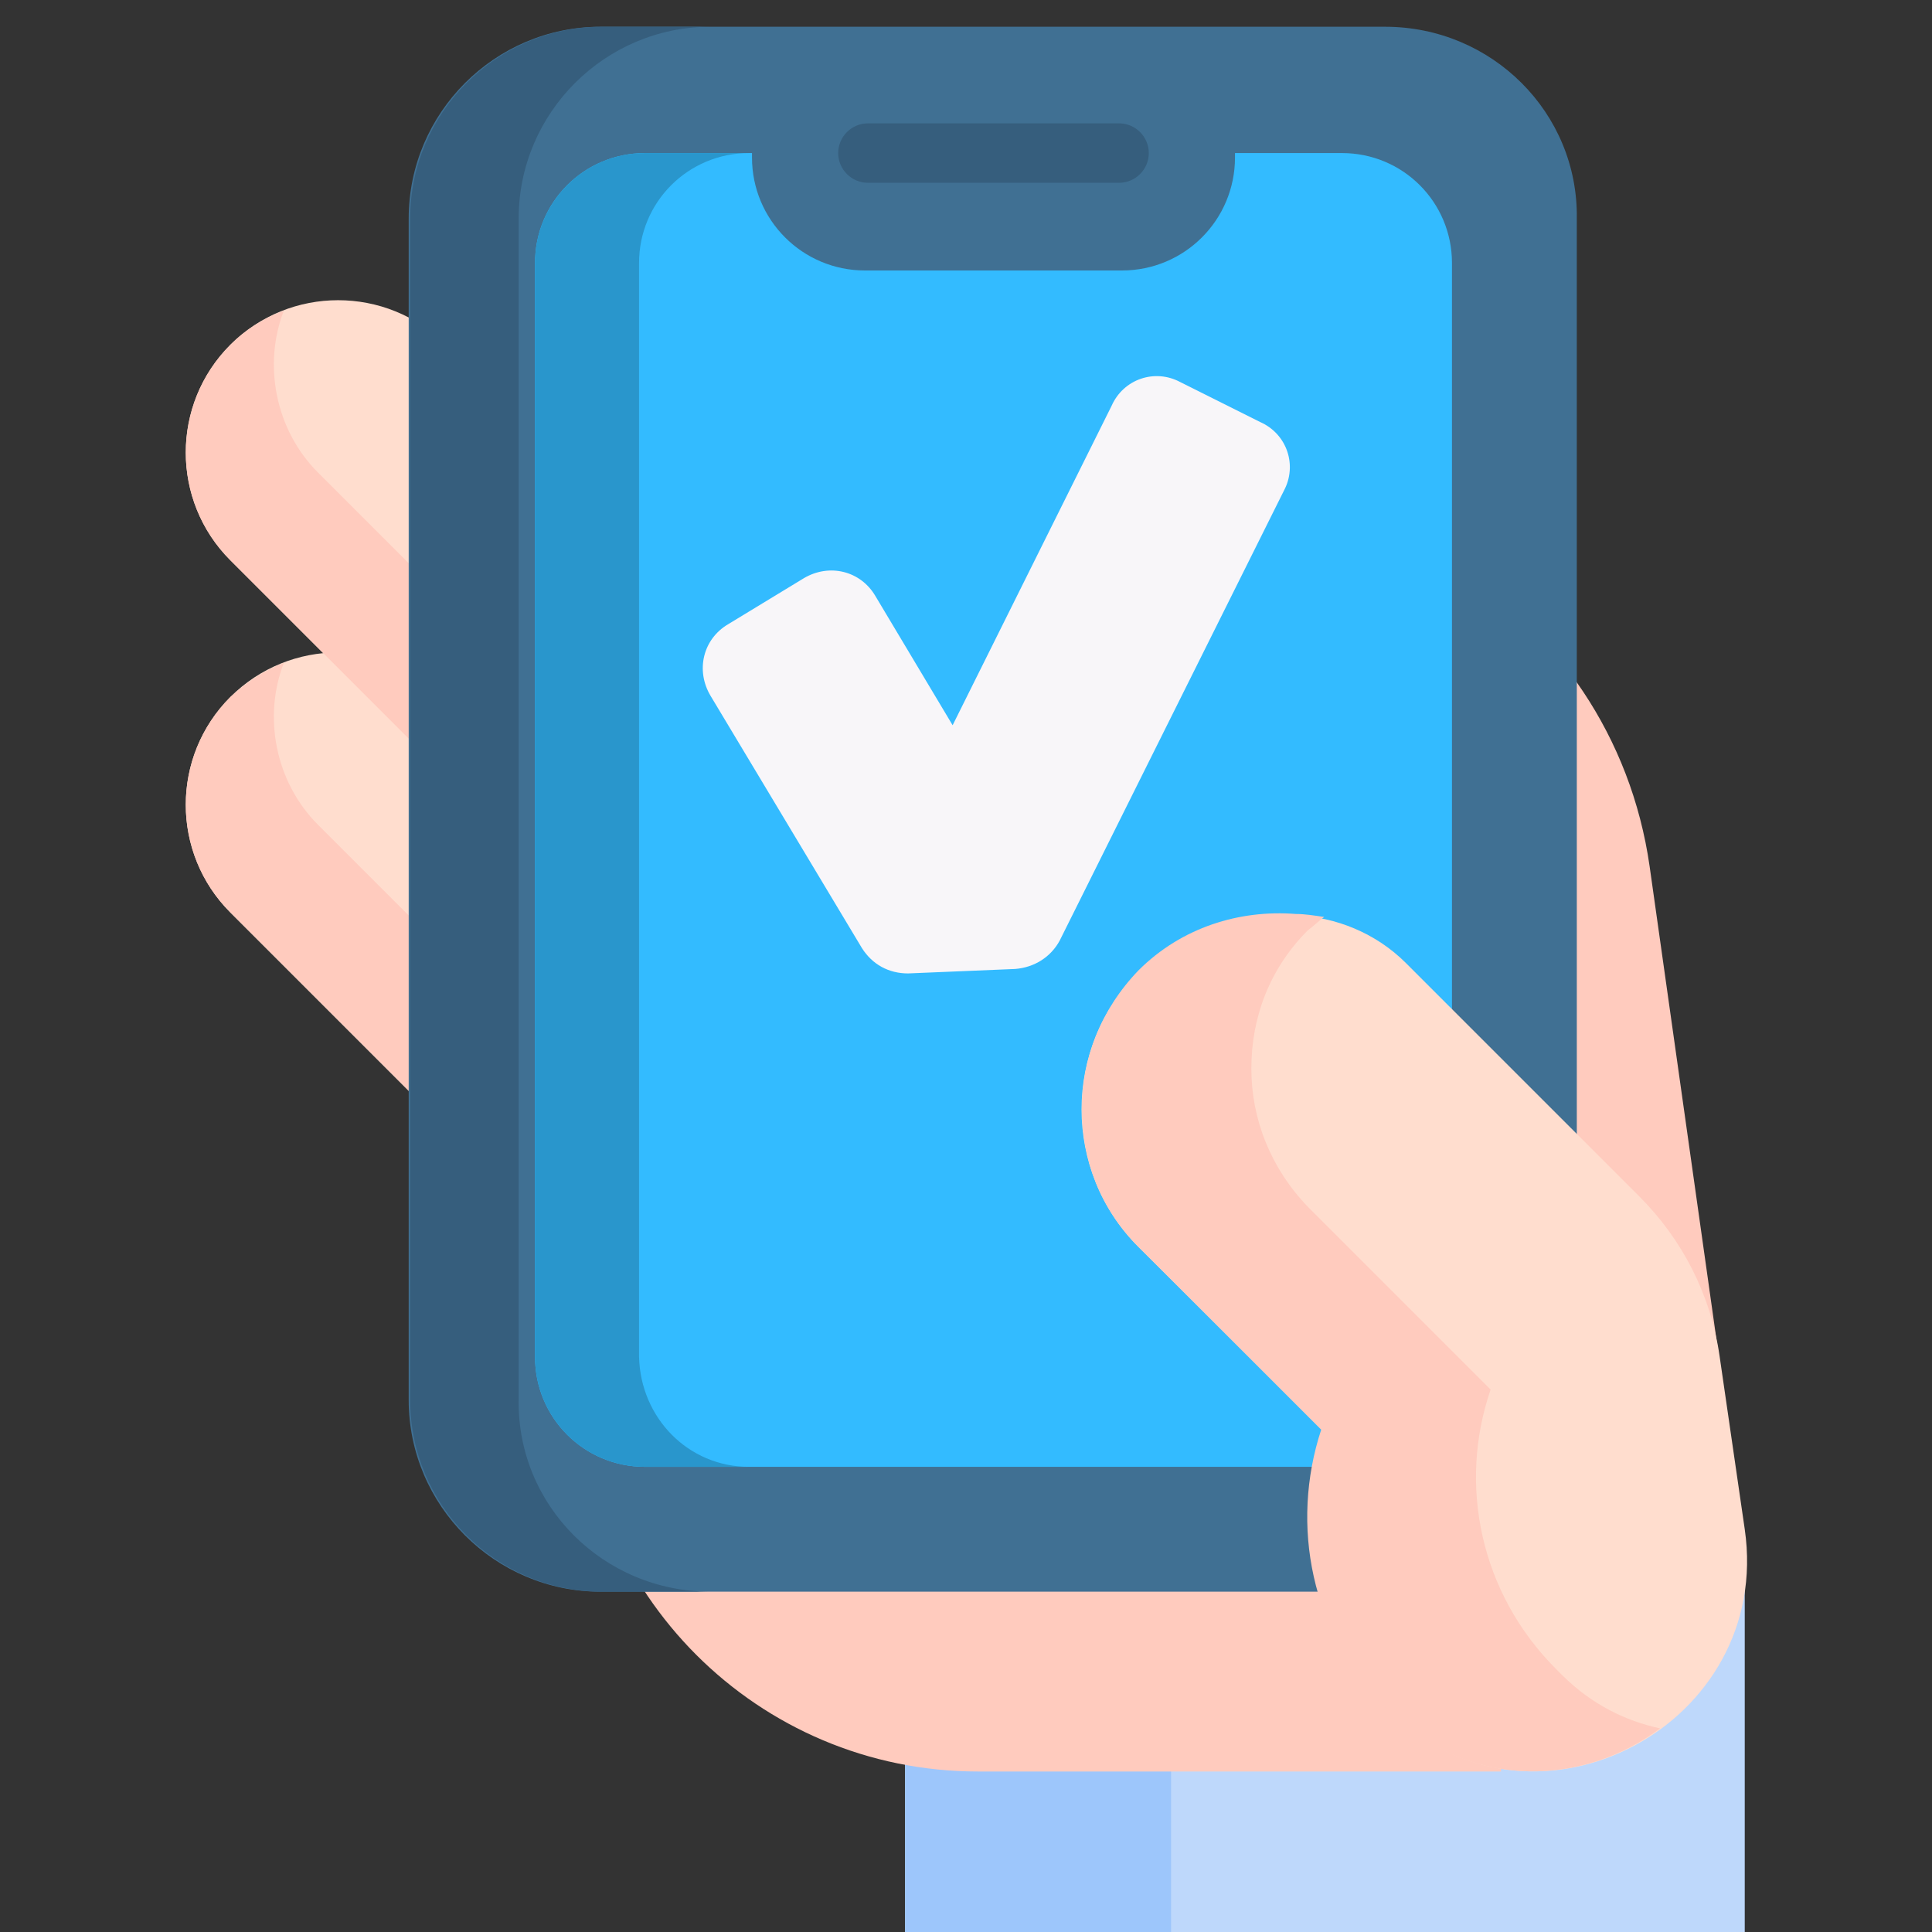 <?xml version="1.0" encoding="utf-8"?>
<!-- Generator: Adobe Illustrator 24.1.1, SVG Export Plug-In . SVG Version: 6.00 Build 0)  -->
<svg version="1.1" id="Capa_1" xmlns="http://www.w3.org/2000/svg" xmlns:xlink="http://www.w3.org/1999/xlink" x="0px" y="0px"
	 viewBox="0 0 130 130" style="enable-background:new 0 0 130 130;" xml:space="preserve">
<rect x="0" y="0" width="130" height="130" fill="#333333" stroke="none"/>
<style type="text/css">
	.st0{fill:#FFCBBE;}
	.st1{fill:#BED8FB;}
	.st2{fill:#9DC6FB;}
	.st3{fill:#FFDDCE;}
	.st4{fill:#407093;}
	.st5{fill:#365E7D;}
	.st6{fill:#33BBFF;}
	.st7{fill:#2996CC;}
	.st8{fill:#F8F6F9;}
</style>
<g>
	<g>
		<path class="st0" d="M117.3,102.9L111,58.3c-2.5-17.5-20.2-28.6-37.1-23l-10.1,3.3"/>
		<path class="st1" d="M60.9,105.7h56.5v30.5H60.9V105.7z"/>
		<path class="st2" d="M60.9,105.7h17.9v30.5H60.9V105.7z"/>
		<g>
			<path class="st3" d="M50.8,67.7L36.3,82.2L15.5,61.4c-4-4-4-10.5,0-14.5c4-4,10.5-4,14.5,0L50.8,67.7z"/>
			<path class="st0" d="M19.1,44.6c-1.4,3.6-0.6,8,2.3,10.9l20.8,20.8l-5.9,5.9L15.5,61.4c-4-4-4-10.5,0-14.5
				C16.6,45.9,17.8,45.1,19.1,44.6z"/>
		</g>
		<g>
			<path class="st3" d="M50.8,44L36.3,58.5L15.5,37.7c-4-4-4-10.5,0-14.5s10.5-4,14.5,0L50.8,44z"/>
			<path class="st0" d="M19.1,20.9c-1.4,3.6-0.6,8,2.3,10.9l20.8,20.8l-5.9,5.9L15.5,37.7c-4-4-4-10.5,0-14.5
				C16.6,22.1,17.8,21.4,19.1,20.9z"/>
		</g>
		<path class="st0" d="M101,54.5H39v37.9c0,14.8,12,26.8,26.8,26.8H101L101,54.5L101,54.5z"/>
		<path class="st4" d="M93.2,1.8H40.4c-7.1,0-12.9,5.8-12.9,12.9v79.5c0,7.1,5.8,12.9,12.9,12.9h52.8c7.1,0,12.9-5.8,12.9-12.9V14.7
			C106.2,7.6,100.4,1.8,93.2,1.8z"/>
		<path class="st5" d="M47.8,107.1h-7.3c-7.1,0-12.9-5.8-12.9-12.9V14.7c0-7.1,5.8-12.9,12.9-12.9h7.3c-7.1,0-12.9,5.8-12.9,12.9
			v79.5C34.8,101.3,40.6,107.1,47.8,107.1L47.8,107.1z"/>
		<path class="st6" d="M97.7,17.7v73.6c0,4.1-3.3,7.4-7.4,7.4H43.4c-4.1,0-7.4-3.3-7.4-7.4V17.7c0-4.1,3.3-7.4,7.4-7.4h7.2v0.3
			c0,4.2,3.4,7.6,7.6,7.6h17.3c4.2,0,7.6-3.4,7.6-7.6v-0.3h7.2C94.4,10.3,97.7,13.6,97.7,17.7z"/>
		<path class="st7" d="M50.4,98.7h-7c-4.1,0-7.4-3.3-7.4-7.4V17.7c0-4.1,3.3-7.4,7.4-7.4h7c-4.1,0-7.4,3.3-7.4,7.4v73.6
			C43.1,95.4,46.3,98.7,50.4,98.7z"/>
		<path class="st5" d="M75.3,12.3H58.4c-1.1,0-2-0.9-2-2s0.9-2,2-2h16.9c1.1,0,2,0.9,2,2S76.4,12.3,75.3,12.3z"/>
		<path class="st3" d="M115.7,91.2c-0.6-4.1-2.5-7.8-5.4-10.7L95.2,65.4l-0.6-0.6c-2-2-4.7-3.1-7.4-3.2c-3.8-0.4-7.7,0.9-10.6,3.8
			c-5.1,5.1-5.1,13.4,0,18.5L89,96.2c-2.2,6.4-0.7,13.7,4.4,18.8c0.2,0.2,0.3,0.3,0.4,0.4c9.7,9.1,25.5,0.6,23.6-12.5L115.7,91.2z"
			/>
		<path class="st0" d="M111.7,116.3c-5.1,3.8-12.5,4.2-18-0.9c-0.2-0.1-0.3-0.3-0.4-0.4c-5.1-5.1-6.5-12.4-4.4-18.8L76.6,83.9
			c-2.6-2.6-3.8-5.9-3.8-9.3s1.3-6.7,3.8-9.3c2.9-2.9,6.8-4.1,10.6-3.8c0.6,0,1.2,0.1,1.9,0.2c-0.4,0.3-0.7,0.6-1.1,0.9
			c-2.6,2.6-3.8,5.9-3.8,9.3s1.3,6.7,3.8,9.3l12.3,12.3c-2.2,6.4-0.7,13.7,4.4,18.8c0.2,0.2,0.3,0.3,0.4,0.4
			C107.1,114.7,109.4,115.8,111.7,116.3L111.7,116.3z"/>
	</g>
	<g>
		<path class="st8" d="M86.4,33c0.9-1.7,0.2-3.8-1.6-4.6l-5.4-2.7c-1.7-0.9-3.8-0.2-4.6,1.6L64.1,48.8l-5.2-8.7
			c-1-1.7-3.1-2.2-4.8-1.2L49,42c-1.7,1-2.2,3.1-1.2,4.8L58,63.8c0.7,1.1,1.8,1.7,3.1,1.7l7.2-0.3c1.3-0.1,2.4-0.8,3-1.9L86.4,33z"
			/>
	</g>
</g>
</svg>
